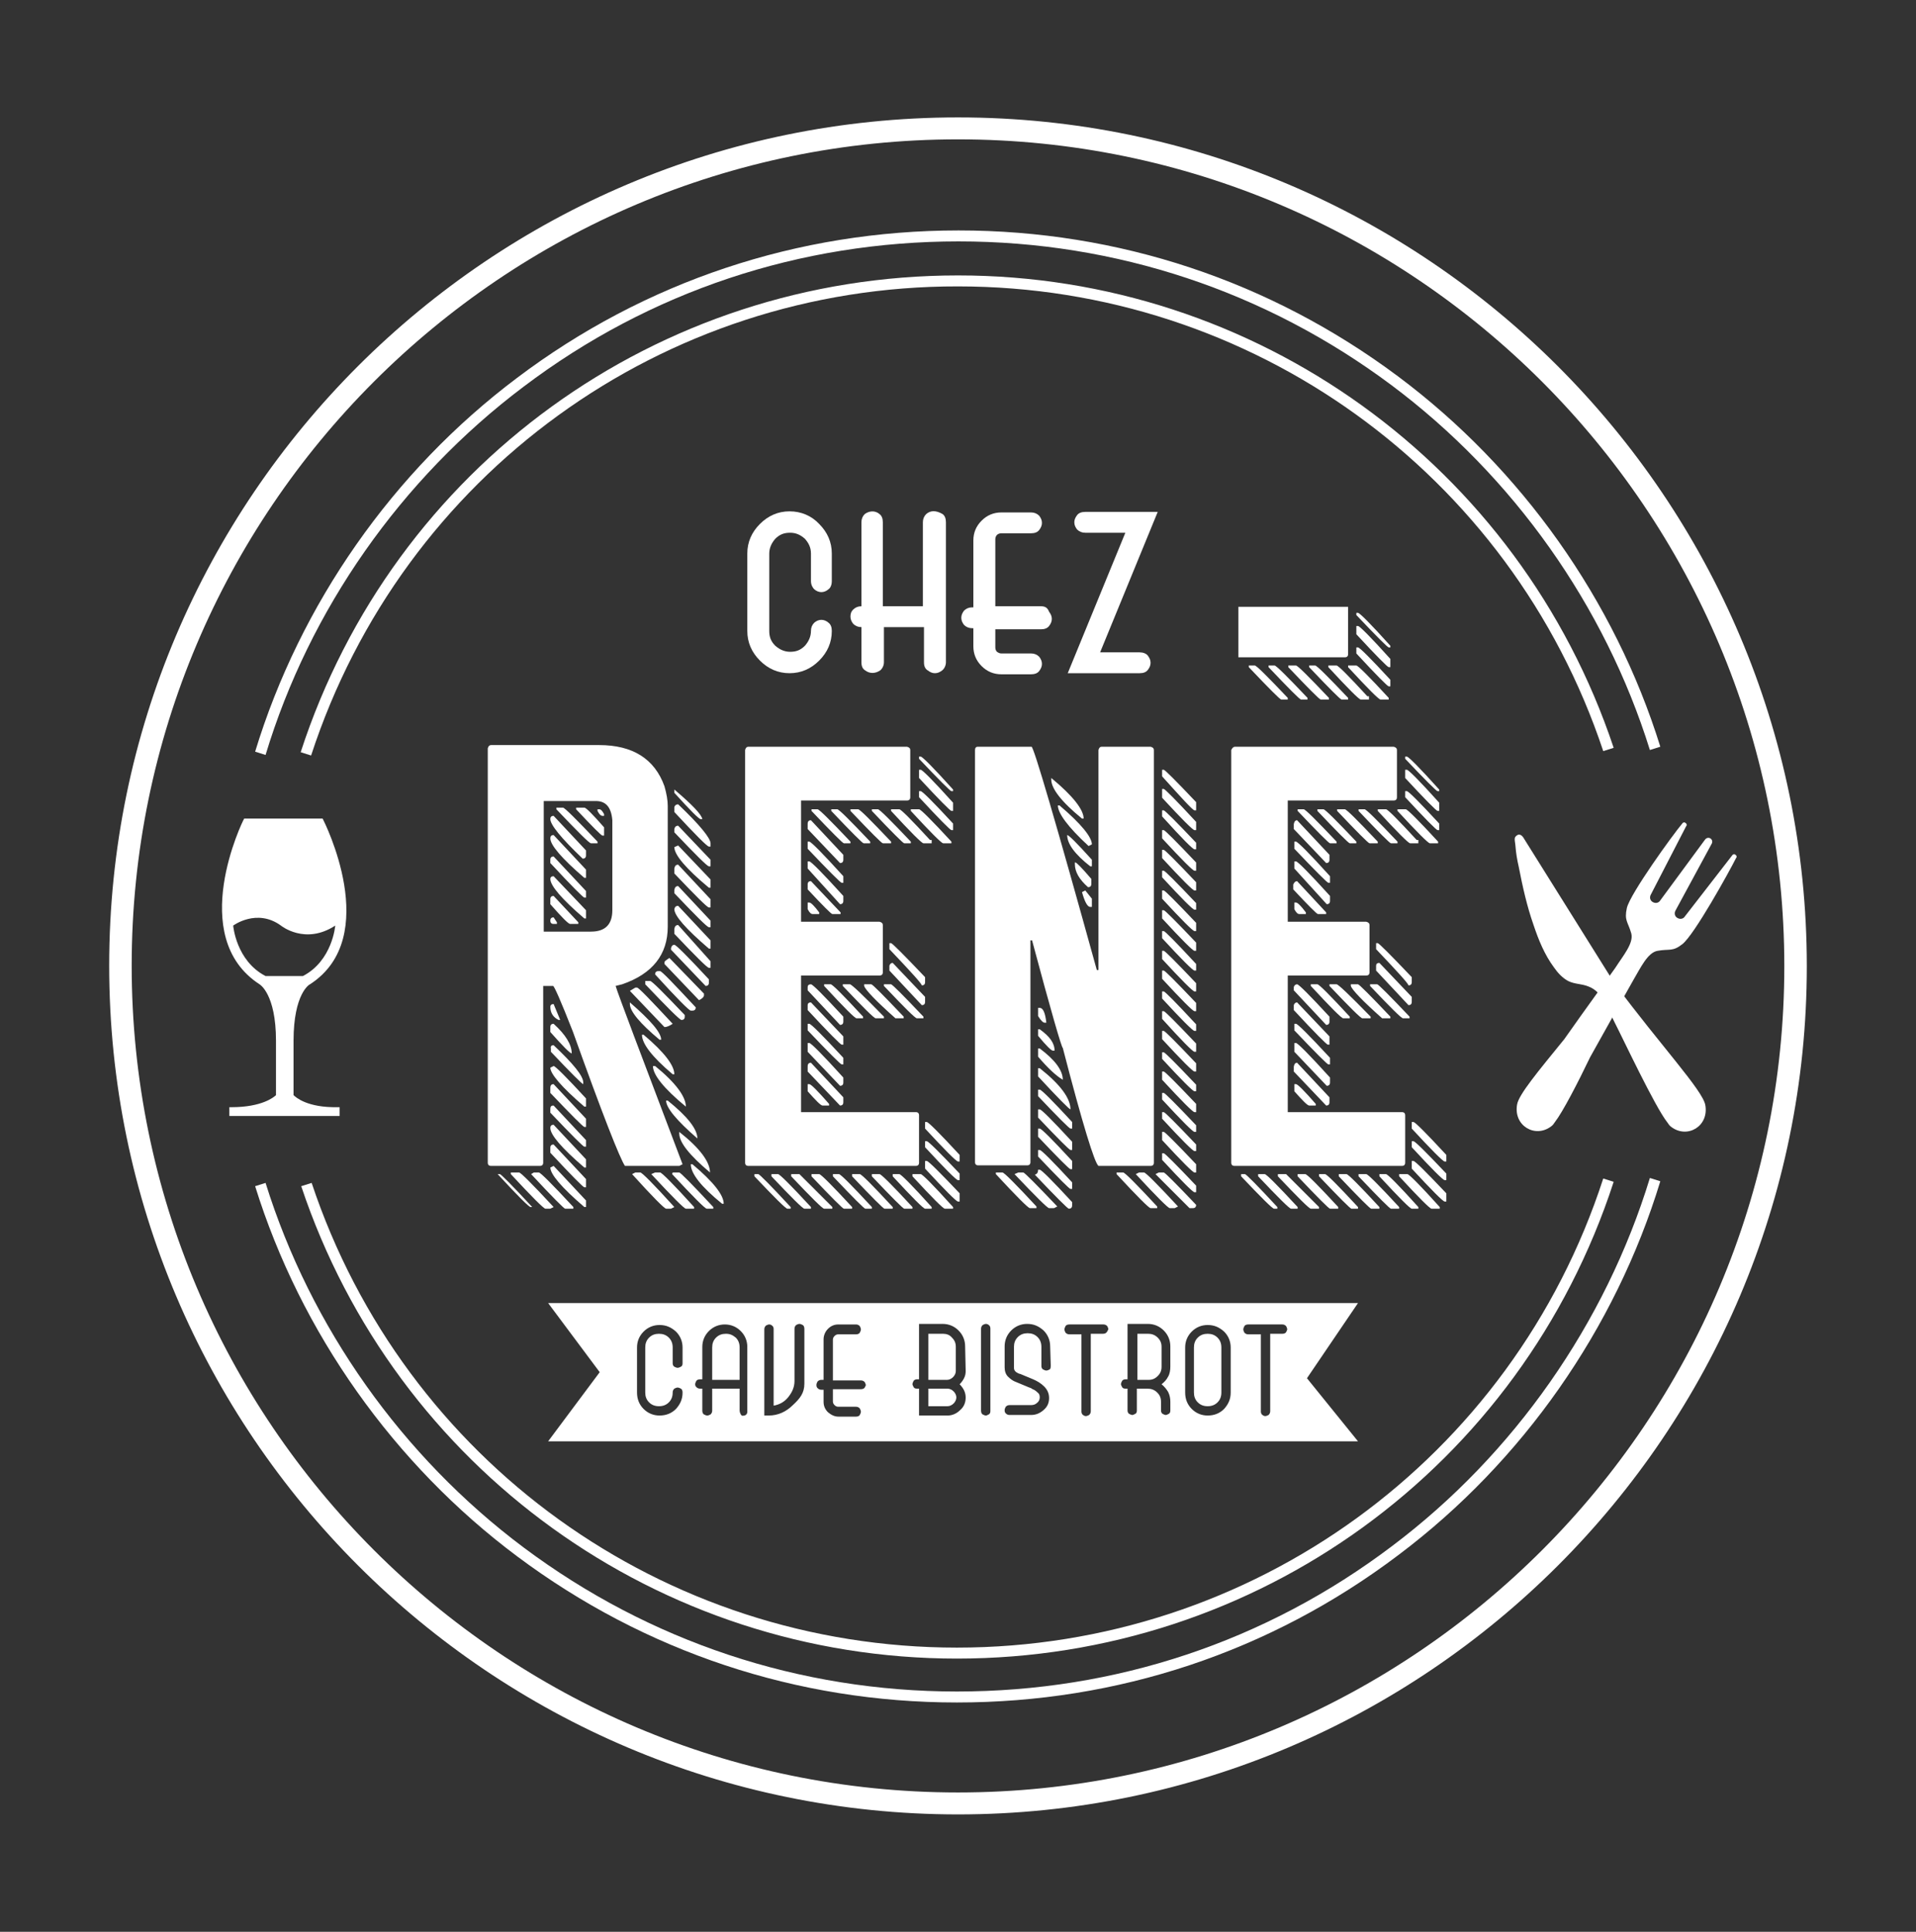 <?xml version="1.0" encoding="utf-8"?>
<!-- Generator: Adobe Illustrator 27.2.0, SVG Export Plug-In . SVG Version: 6.00 Build 0)  -->
<svg version="1.1" id="Calque_1" xmlns="http://www.w3.org/2000/svg" xmlns:xlink="http://www.w3.org/1999/xlink" x="0px" y="0px"
	 viewBox="0 0 349.2 352.1" style="enable-background:new 0 0 349.2 352.1;" xml:space="preserve">
<rect x="0" y="0" width="349.2" height="352.1" fill="#333333" stroke="none"/>
<style type="text/css">
	.st0{fill:#FFFFFF;}
</style>
<g>
	<path class="st0" d="M174.6,330.7c-85.3,0-154.7-69.4-154.7-154.7c0-85.3,69.4-154.6,154.7-154.6s154.7,69.4,154.7,154.7
		C329.3,261.3,259.9,330.7,174.6,330.7z M174.6,25.4C91.5,25.4,24,93,24,176c0,83.1,67.5,150.7,150.6,150.7s150.6-67.6,150.6-150.6
		C325.2,93,257.7,25.4,174.6,25.4z"/>
	<g>
		<path class="st0" d="M89.5,135.8h19.7c6.1,0,10.1,2.5,11.9,7.5c0.4,1.4,0.6,2.6,0.6,3.6v22c0,5.1-2.8,8.6-8.3,10.5l-1.2,0.3
			c0.4,1.4,4.5,12.2,12.2,32.5l-0.6,0.3h-9.9c-0.9-1.3-4.1-9.4-9.5-24.5c-2.2-5.6-3.4-8.3-3.6-8.3H99v32.2c0,0.4-0.2,0.6-0.6,0.6
			h-8.9c-0.4,0-0.6-0.2-0.6-0.6v-75.5C89,136,89.2,135.8,89.5,135.8z M90.7,214h0.4c0.2,0,2.2,2,5.9,6h-0.3
			C96.4,220,94.4,218,90.7,214z M93.1,213.7h1.5c0.3,0,2.4,2.1,6.3,6.3l-0.6,0.3h-0.9c-0.3,0-2.4-2.1-6.3-6.3V213.7z M97.3,213.7
			h0.9c0.3,0,2.4,2.1,6.3,6.3v0.3H103c-0.2,0-2.3-2.1-6.2-6.3L97.3,213.7z M99.1,146v23.8h8.6c2.6,0,3.9-1.3,3.9-3.9v-16.4
			c-0.2-2.4-1.2-3.5-3-3.5L99.1,146L99.1,146z M100.9,148.7l5.9,6.3v0.9c0,0.4-0.2,0.6-0.6,0.6c-4-3.8-5.9-6.2-5.9-7.2
			C100.3,148.9,100.5,148.7,100.9,148.7z M100.9,152.2l5.9,6.3v1.5h-0.3c-4.2-3.6-6.2-6-6.2-7.2
			C100.3,152.4,100.5,152.2,100.9,152.2z M100.9,156.1l5.9,6.3v1.2h-0.3c-0.2,0-2.3-2.1-6.2-6.3v-0.6
			C100.3,156.3,100.5,156.1,100.9,156.1z M100.9,159.7l5.9,6.2v1.5h-0.3c-4.2-3.6-6.2-6-6.2-7.2
			C100.3,159.9,100.5,159.7,100.9,159.7z M100.9,163.3l4.5,4.8v0.3h-1.5c-0.3,0-1.5-1.2-3.6-3.6v-0.9
			C100.3,163.5,100.5,163.3,100.9,163.3z M100.9,167.2l0.6,0.9v0.3h-0.6c-0.4,0-0.6-0.2-0.6-0.6
			C100.3,167.4,100.5,167.2,100.9,167.2z M100.9,183l1.2,2.9h-0.3c-1-0.5-1.5-1.3-1.5-2.4C100.3,183.2,100.5,183,100.9,183z
			 M100.9,186.6c2.2,2,3.3,3.8,3.3,5.4c-0.3,0-1.6-1.3-3.9-3.9v-0.9C100.3,186.8,100.5,186.6,100.9,186.6z M100.9,190.5
			c3.6,3.4,5.4,5.6,5.4,6.8v0.3c-0.2,0-2.2-2-5.9-5.9v-0.6C100.3,190.7,100.5,190.5,100.9,190.5z M100.9,194.3c0.3,0,2.3,2,5.9,5.9
			v1.5h-0.3c-4.2-3.6-6.2-6-6.2-7.1L100.9,194.3z M100.9,197.6l5.9,6.3v1.5h-0.3c-0.2,0-2.3-2.1-6.2-6.2v-0.9
			C100.3,197.8,100.5,197.6,100.9,197.6z M100.9,201.5l5.9,6.3v1.2h-0.3c-0.2,0-2.3-2.1-6.2-6.2v-0.6
			C100.3,201.6,100.5,201.5,100.9,201.5z M100.9,205l5.9,6.3v1.5h-0.3c-4.2-3.6-6.2-6-6.2-7.2C100.3,205.2,100.5,205,100.9,205z
			 M100.9,208.6l5.9,6.3v1.5h-0.3c-0.2,0-2.3-2.1-6.2-6.3v-0.9C100.3,208.8,100.5,208.6,100.9,208.6z M100.9,212.5l5.9,6.3v1.2h-0.3
			c-4.2-3.6-6.2-6-6.2-7.2L100.9,212.5z M101.4,147.2h1.2c0.3,0,2.4,2.1,6.3,6.2v0.3h-1.2c-0.3,0-2.4-2.1-6.3-6.2V147.2z M105,147.2
			h1.5c0.3,0,1.5,1.2,3.6,3.6v1.5h-0.3c-0.2,0-1.8-1.6-4.8-4.8C105,147.5,105,147.2,105,147.2z M108.9,147.5h0.3
			c0.3,0,0.6,0.3,0.9,0.9v0.3h-0.3c-0.3,0-0.6-0.3-0.9-0.9V147.5z M115.8,180h0.3c0.3,0,2.4,2.2,6.5,6.6c-0.6,0.4-1.1,0.6-1.5,0.6
			l-6.3-6.6L115.8,180z M114.8,182.7c3.8,3.3,5.7,5.5,5.7,6.8h-0.3c-3.6-3-5.4-5.2-5.4-6.5C114.8,183,114.8,182.7,114.8,182.7z
			 M115.8,213.7h0.9c0.3,0,2.4,2.1,6.2,6.3l-0.6,0.3h-0.9c-0.3,0-2.4-2.1-6.2-6.3L115.8,213.7z M117,188.6h0.3
			c3.8,3.2,5.6,5.6,5.6,7.2h-0.3C118.8,192.6,117,190.2,117,188.6z M117.6,178.8h0.9c0.3,0,2.4,2.1,6.3,6.2v0.3
			c0,0.4-0.2,0.6-0.6,0.6c-0.3,0-2.5-2.2-6.6-6.5C117.6,179.4,117.6,178.8,117.6,178.8z M119.4,213.7h0.9c0.3,0,2.4,2.1,6.2,6.3v0.3
			H125c-0.3,0-2.4-2.1-6.3-6.3L119.4,213.7z M119,194.3h0.4c3.8,3.1,5.6,5.6,5.6,7.4C121,198.4,119,195.9,119,194.3z M120,177h0.3
			c0.3,0,2.4,2.2,6.5,6.6c0,0.4-0.2,0.6-0.6,0.6h-0.3c-0.3,0-2.5-2.2-6.5-6.6C119.4,177.2,119.6,177,120,177z M122,174.6l6.3,6.5
			v0.3c0,0.3-0.3,0.6-0.9,0.9l-6.3-6.6v-0.3C121.1,175.2,121.4,175,122,174.6z M121.4,200.6h0.3c3.6,2.9,5.4,5.2,5.4,6.9
			C123.3,204.2,121.4,201.9,121.4,200.6z M122.9,172.2c0.3,0,2.4,2.1,6.3,6.3v0.6c0,0.4-0.2,0.6-0.6,0.6l-6.3-6.6v-0.3
			C122.4,172.4,122.6,172.2,122.9,172.2z M122.6,213.7h1.2c0.2,0,2.3,2.1,6.2,6.3v0.3h-1.2c-0.3,0-2.4-2.1-6.3-6.3L122.6,213.7
			L122.6,213.7z M122.9,143.9c3.3,2.8,5,4.6,5.1,5.4h-0.3c-0.3,0-1.9-1.6-4.8-4.8C122.9,144.5,122.9,143.9,122.9,143.9z
			 M123.6,146.6c4,3.8,5.9,6.2,5.9,7.1v0.6h-0.3c-0.3,0-2.4-2.1-6.3-6.3v-0.9C123,146.8,123.2,146.6,123.6,146.6z M123.6,150.5
			l5.9,6.2v1.2h-0.3c-0.3,0-2.4-2.1-6.3-6.2v-0.6C123,150.7,123.2,150.5,123.6,150.5z M123.6,154.1l5.9,6.2v1.5h-0.3
			c-4.2-3.5-6.3-6-6.3-7.4L123.6,154.1z M123.6,157.6l5.9,6.3v1.5h-0.3c-0.3,0-2.4-2.1-6.3-6.2v-0.9
			C123,157.8,123.2,157.6,123.6,157.6z M123.6,161.5l5.9,6.3v1.2h-0.3c-0.3,0-2.4-2.1-6.3-6.2v-0.6
			C123,161.7,123.2,161.5,123.6,161.5z M123.6,165.1l5.9,6.3v1.5h-0.3c-4.2-3.6-6.3-6-6.3-7.2C123,165.3,123.2,165.1,123.6,165.1z
			 M123.6,168.6l5.9,6.6v1.2h-0.3c-0.3,0-2.4-2.1-6.3-6.2v-0.9C123,168.8,123.2,168.6,123.6,168.6z M123.8,206.3
			c3.8,3,5.6,5.5,5.6,7.4c-3.8-3.2-5.6-5.5-5.6-7.1C123.8,206.6,123.8,206.3,123.8,206.3z M125.9,212.2h0.3c3.8,3.2,5.7,5.6,5.7,7.2
			h-0.3C127.8,216.3,125.9,213.9,125.9,212.2z"/>
		<path class="st0" d="M136.4,136.1h28.9c0.4,0.1,0.6,0.3,0.6,0.6v8.6c0,0.4-0.2,0.6-0.6,0.6H146V168h14.3c0.4,0.1,0.6,0.3,0.6,0.6
			v8.6c0,0.4-0.2,0.6-0.6,0.6H146v24.9h20.9c0.4,0,0.6,0.2,0.6,0.6v8.6c0,0.4-0.2,0.6-0.6,0.6h-30.5c-0.4,0-0.6-0.2-0.6-0.6v-75.2
			C135.9,136.3,136.1,136.1,136.4,136.1z M137.6,214h0.6c0.2,0,2.2,2,5.9,6v0.3h-0.6c-0.3,0-2.3-2-6-5.9V214H137.6z M140.6,214h1.2
			c0.3,0,2.3,2,6,6v0.3h-1.2c-0.3,0-2.3-2-6-5.9V214z M144.2,214h1.5l6,6v0.3h-1.5c-0.3,0-2.3-2-6-5.9V214z M147.8,149.5l5.9,6.3
			v0.9c0,0.4-0.2,0.6-0.6,0.6l-5.9-6.2v-0.9C147.2,149.7,147.4,149.5,147.8,149.5z M147.2,153.4h0.3c0.3,0,2.4,2.1,6.2,6.3v1.2h-0.3
			c-0.2,0-2.3-2.1-6.2-6.2V153.4z M147.2,157h0.3c0.3,0,2.4,2.1,6.2,6.3v0.9c0,0.4-0.2,0.6-0.6,0.6l-5.9-6.5V157z M147.8,160.6
			l5.4,5.7v0.3h-1.5c-0.2,0-1.7-1.5-4.5-4.5v-0.9C147.2,160.8,147.4,160.6,147.8,160.6z M147.2,164.5h0.3c0.3,0,0.9,0.6,1.8,1.8v0.3
			h-1.2c-0.3,0-0.6-0.3-0.9-0.9V164.5L147.2,164.5z M147.8,179.4c0.3,0,2.3,2,5.9,5.9v0.9c0,0.4-0.2,0.6-0.6,0.6l-5.9-6.3v-0.6
			C147.2,179.6,147.4,179.4,147.8,179.4z M147.8,182.7l5.9,6.2v1.5h-0.3c-0.2,0-2.3-2.1-6.2-6.3v-0.9
			C147.2,182.9,147.4,182.7,147.8,182.7z M147.2,186.6h0.3c0.3,0,2.4,2.1,6.2,6.2v1.2h-0.3c-0.2,0-2.3-2.1-6.2-6.2V186.6z
			 M147.2,190.1h0.3c0.3,0,2.4,2.1,6.2,6.3v0.9c0,0.4-0.2,0.6-0.6,0.6l-5.9-6.2V190.1z M147.8,193.7l5.9,6.3v0.9
			c0,0.4-0.2,0.6-0.6,0.6l-5.9-6.2v-0.9C147.2,193.9,147.4,193.7,147.8,193.7z M147.2,197.6h0.3c0.3,0,1.5,1.2,3.6,3.6v0.3h-1.2
			c-0.3,0-1.2-0.9-2.7-2.6V197.6L147.2,197.6z M147.8,147.5h1.2c0.3,0,2.3,2,6,5.9v0.3h-1.2c-0.2,0-2.2-2-5.9-5.9v-0.3H147.8z
			 M147.8,214h1.5c0.3,0,2.3,2,6,6v0.3h-1.5c-0.2,0-2.2-2-5.9-5.9V214H147.8z M150.2,179.4h1.2c0.3,0,2.3,2,5.9,5.9v0.3h-1.2
			c-0.3,0-2.3-2-5.9-5.9V179.4z M151.4,147.5h1.2c0.3,0,2.3,2,6,5.9v0.3h-1.2c-0.2,0-2.2-2-5.9-5.9v-0.3H151.4z M151.7,214h1.2
			c0.3,0,2.3,2,6,6v0.3h-1.2c-0.2,0-2.2-2-5.9-5.9V214H151.7z M153.7,179.4h1.2c0.3,0,2.4,2,6.2,5.9v0.3h-1.5c-0.3,0-2.3-2-6-5.9
			v-0.3H153.7z M154.9,147.5h1.5c0.3,0,2.3,2,6,5.9v0.3h-1.5c-0.2,0-2.2-2-5.9-5.9v-0.3H154.9z M155.2,214h1.5c0.3,0,2.3,2,6,6v0.3
			h-1.5c-0.2,0-2.2-2-5.9-5.9V214H155.2z M157.6,179.4h1.2c0.2,0,2.2,2,5.9,5.9v0.3h-1.5c-3.6-3.2-5.5-5.2-5.7-5.9v-0.3H157.6z
			 M158.8,147.5h1.2c0.3,0,2.3,2,6,5.9v0.3h-1.2c-0.2,0-2.2-2-5.9-5.9v-0.3H158.8z M158.8,214h1.5c0.3,0,2.3,2,6,6v0.3h-1.5
			c-0.2,0-2.2-2-5.9-5.9V214H158.8z M161.2,179.4h1.2c0.2,0,2.2,2,5.9,5.9v0.3h-1.2c-0.3,0-2.3-2-6-5.9v-0.3H161.2z M162.1,171.9
			h0.3c0.2,0,2.3,2.1,6.2,6.2v0.9c0,0.4-0.2,0.6-0.6,0.6c0-0.3-2-2.5-5.9-6.6V171.9z M162.7,175.5l5.9,6.2v0.9
			c0,0.4-0.2,0.6-0.6,0.6l-5.9-6.3V176C162.2,175.7,162.4,175.5,162.7,175.5z M162.4,147.5h1.5c0.3,0,2.2,1.9,5.6,5.6h0.3v0.6h-1.5
			c-0.3,0-2.3-2-5.9-5.9L162.4,147.5L162.4,147.5z M162.7,214h1.2c0.3,0,2.3,2,5.9,6v0.3h-1.2c-0.3,0-2.3-2-5.9-5.9V214z M166,147.5
			h1.5c0.3,0,2.3,2,5.9,5.9v0.3h-1.5c-0.3,0-2.3-2-5.9-5.9V147.5z M166.3,214h1.5c0.3,0,2.3,2,5.9,6v0.3h-1.5c-0.3,0-2.3-2-5.9-5.9
			V214z M167.5,137.9h0.3c0.3,0,2.3,2,5.9,6v0.3h-0.3c-0.2,0-2.2-2-5.9-5.9V137.9z M167.5,140.3h0.3c0.3,0,2.3,2,5.9,6v1.5h-0.3
			c-0.2,0-2.2-2-5.9-6V140.3z M167.5,144.2h0.3c0.3,0,2.3,2,5.9,5.9v1.2h-0.3c-0.2,0-2.2-2-5.9-6V144.2z M168.6,204.5h0.3
			c0.3,0,2.3,2,6,6v1.2h-0.3c-0.3,0-2.3-2-6-6V204.5z M168.6,208h0.3c0.3,0,2.3,2,6,5.9v1.2h-0.3c-0.3,0-2.3-2-6-6V208z
			 M168.6,211.6h0.3c0.3,0,2.3,2,6,5.9v1.5h-0.3c-0.3,0-2.3-2-6-6V211.6z"/>
		<path class="st0" d="M178.2,136.1h9.8c0.4,0,4.4,13.6,11.9,40.7h0.3v-40.1c0.1-0.4,0.3-0.6,0.6-0.6h8.9c0.4,0.1,0.6,0.3,0.6,0.6
			v75.2c0,0.4-0.2,0.6-0.6,0.6h-9.5c-0.7-0.5-2.9-7.6-6.5-21.5c-0.2,0-2.1-6.5-5.6-19.6h-0.3v40.4c0,0.4-0.2,0.6-0.6,0.6h-8.9
			c-0.4,0-0.6-0.2-0.6-0.6v-75.1C177.7,136.3,177.9,136.1,178.2,136.1z M181.5,213.7h1.2c0.3,0,2.4,2.1,6.2,6.2v0.3h-1.2
			c-0.3,0-2.4-2.1-6.2-6.2V213.7z M185.6,213.7h0.9c0.2,0,2.3,2.1,6.2,6.2l-0.6,0.3h-0.9c-0.3,0-2.4-2.1-6.3-6.2L185.6,213.7z
			 M189.2,213.2h0.3c0.3,0,2.3,2,5.9,5.9v0.6c0,0.4-0.2,0.6-0.6,0.6c-0.2,0-2.3-2.1-6.2-6.2C189,214,189.2,213.7,189.2,213.2z
			 M189.2,183.7h0.3c0.6,0,1,0.9,1.2,2.7h-0.3c-0.3,0-0.7-0.4-1.2-1.2V183.7z M189.2,187.6h0.3c1.8,1.3,2.7,2.5,2.7,3.9h-0.3
			c-0.3,0-1.2-0.9-2.7-2.7V187.6z M189.2,191.1h0.3c2.8,2.1,4.2,4,4.2,5.7c-1.2-0.7-2.7-2.1-4.5-4.2V191.1z M189.2,194.7h0.3
			c3.8,3,5.6,5.5,5.6,7.5c-0.2,0-2.2-2-5.9-6V194.7L189.2,194.7z M189.2,198.6h0.3c0.3,0,2.3,2,5.9,5.9v1.2h-0.3
			c-0.2,0-2.2-2-5.9-5.9V198.6z M189.2,202.2h0.3c0.3,0,2.3,2,5.9,5.9v1.5h-0.3c-0.2,0-2.2-2-5.9-5.9V202.2z M189.2,205.7h0.3
			c0.3,0,2.3,2,5.9,5.9v1.5h-0.3c-0.2,0-2.2-2-5.9-5.9V205.7z M189.2,209.6h0.3c0.3,0,2.3,2,5.9,5.9v1.2h-0.3c-0.2,0-2.2-2-5.9-5.9
			V209.6z M191.6,141.8c4,3.3,5.9,5.8,5.9,7.4h-0.3c-3.8-3.1-5.6-5.5-5.6-7.1V141.8L191.6,141.8z M192.8,146.8h0.3
			c4,3.4,5.9,5.8,5.9,7.1l-0.6,0.3C194.6,150.7,192.8,148.2,192.8,146.8z M194.5,152.2c0.3,0,1.8,1.5,4.5,4.5v1.2h-0.3
			C195.9,155.7,194.5,153.8,194.5,152.2z M196,157.2c0.2,0,1.2,1,2.9,3v0.9c0,0.4-0.2,0.6-0.6,0.6c-1.6-1.4-2.4-2.8-2.4-4.2v-0.3
			H196z M197.8,162.3l1.2,1.5v1.5h-0.3c-0.5,0-1-0.9-1.5-2.7L197.8,162.3z M203.5,213.7h1.2c0.3,0,2.4,2.1,6.2,6.2v0.3h-1.2
			c-0.3,0-2.4-2.1-6.2-6.2V213.7z M207.6,213.7h0.9c0.3,0,2.4,2.1,6.2,6.2l-0.6,0.3h-0.9c-0.3,0-2.4-2.1-6.2-6.2L207.6,213.7z
			 M211.2,213.7h0.9c0.2,0,2.2,2,5.9,5.9c0,0.4-0.2,0.6-0.6,0.6h-0.6l-6.2-6.2L211.2,213.7z M211.8,140.3h0.3c0.2,0,2.2,2,5.9,5.9
			v1.5h-0.3c-0.4-0.1-2.3-2.2-5.9-6.2V140.3z M211.8,143.8h0.3c0.2,0,2.2,2,5.9,6v1.5h-0.3c-0.3,0-2.3-2-5.9-5.9V143.8z
			 M211.8,147.7h0.3c0.2,0,2.2,2,5.9,5.9v1.2h-0.3c-0.3,0-2.3-2-5.9-6V147.7z M211.8,151.3h0.3c0.2,0,2.2,2,5.9,5.9v1.5h-0.3
			c-0.3,0-2.3-2-5.9-5.9V151.3z M211.8,154.9h0.3c0.2,0,2.2,2,5.9,5.9v1.5h-0.3c-0.3,0-2.3-2-5.9-5.9V154.9z M211.8,158.7h0.3
			c0.2,0,2.2,2,5.9,5.9v1.2h-0.3c-0.3,0-2.3-2-5.9-5.9V158.7z M211.8,162.3h0.3c0.2,0,2.2,2,5.9,5.9v1.5h-0.3c-0.3,0-2.3-2-5.9-5.9
			V162.3z M211.8,165.9h0.3c0.2,0,2.2,2,5.9,5.9v1.5h-0.3c-0.3,0-2.3-2-5.9-5.9V165.9z M211.8,169.7h0.3c0.2,0,2.2,2,5.9,6v1.2h-0.3
			c-0.3,0-2.3-2-5.9-5.9V169.7z M211.8,173.3h0.3c0.2,0,2.2,2,5.9,5.9v1.5h-0.3c-0.3,0-2.3-2-5.9-5.9V173.3z M211.8,176.9h0.3
			c0.2,0,2.2,2,5.9,5.9v1.5h-0.3c-0.3,0-2.3-2-5.9-5.9V176.9z M211.8,180.7h0.3c0.2,0,2.2,2,5.9,6v1.2h-0.3c-0.3,0-2.3-2-5.9-5.9
			V180.7z M211.8,184.3h0.3c0.2,0,2.2,2,5.9,5.9v1.5h-0.3c-0.3,0-2.3-2-5.9-6V184.3z M211.8,187.9h0.3c0.2,0,2.2,2,5.9,5.9v1.5h-0.3
			c-0.3,0-2.3-2-5.9-5.9V187.9z M211.8,191.8h0.3c0.2,0,2.2,2,5.9,5.9v1.2h-0.3c-0.3,0-2.3-2-5.9-5.9V191.8z M211.8,195.3h0.3
			c0.2,0,2.2,2,5.9,5.9v1.5h-0.3c-0.3,0-2.3-2-5.9-5.9V195.3z M211.8,199.2h0.3c0.2,0,2.2,2,5.9,5.9v1.2h-0.3c-0.3,0-2.3-2-5.9-5.9
			V199.2z M211.8,202.7h0.3c0.2,0,2.2,2,5.9,5.9v1.2h-0.3c-0.3,0-2.3-2-5.9-5.9V202.7z M211.8,206.3h0.3c0.2,0,2.2,2,5.9,5.9v1.5
			h-0.3c-0.3,0-2.3-2-5.9-5.9V206.3z M211.8,210.2h0.3c0.2,0,2.2,2,5.9,5.9v1.2h-0.3c-0.3,0-2.3-2-5.9-5.9V210.2z"/>
		<path class="st0" d="M225.1,136.1H254c0.4,0.1,0.6,0.3,0.6,0.6v8.6c0,0.4-0.2,0.6-0.6,0.6h-19.3V168H249c0.4,0.1,0.6,0.3,0.6,0.6
			v8.6c0,0.4-0.2,0.6-0.6,0.6h-14.3v24.9h20.8c0.4,0,0.6,0.2,0.6,0.6v8.6c0,0.4-0.2,0.6-0.6,0.6H225c-0.4,0-0.6-0.2-0.6-0.6v-75.2
			C224.6,136.3,224.8,136.1,225.1,136.1z M226.3,214h0.6c0.2,0,2.2,2,5.9,6v0.3h-0.6c-0.3,0-2.3-2-6-5.9V214H226.3z M229.3,214h1.2
			c0.3,0,2.3,2,6,6v0.3h-1.2c-0.3,0-2.3-2-6-5.9V214z M232.9,214h1.5l6,6v0.3h-1.5c-0.3,0-2.3-2-6-5.9V214z M236.4,149.5l5.9,6.3
			v0.9c0,0.4-0.2,0.6-0.6,0.6l-5.9-6.2v-0.9C235.9,149.7,236.1,149.5,236.4,149.5z M235.9,153.4h0.3c0.3,0,2.4,2.1,6.2,6.3v1.2h-0.3
			c-0.2,0-2.3-2.1-6.2-6.2V153.4z M235.9,157h0.3c0.3,0,2.4,2.1,6.2,6.3v0.9c0,0.4-0.2,0.6-0.6,0.6l-5.9-6.5V157z M236.4,160.6
			l5.3,5.7v0.3h-1.5c-0.2,0-1.7-1.5-4.5-4.5v-0.9C235.9,160.8,236.1,160.6,236.4,160.6z M235.9,164.5h0.3c0.3,0,0.9,0.6,1.8,1.8v0.3
			h-1.2c-0.3,0-0.6-0.3-0.9-0.9L235.9,164.5L235.9,164.5z M236.4,179.4c0.3,0,2.3,2,5.9,5.9v0.9c0,0.4-0.2,0.6-0.6,0.6l-5.9-6.3
			v-0.6C235.9,179.6,236.1,179.4,236.4,179.4z M236.4,182.7l5.9,6.2v1.5H242c-0.2,0-2.3-2.1-6.2-6.3v-0.9
			C235.9,182.9,236.1,182.7,236.4,182.7z M235.9,186.6h0.3c0.3,0,2.4,2.1,6.2,6.2v1.2h-0.3c-0.2,0-2.3-2.1-6.2-6.2V186.6z
			 M235.9,190.1h0.3c0.3,0,2.4,2.1,6.2,6.3v0.9c0,0.4-0.2,0.6-0.6,0.6l-5.9-6.2V190.1z M236.4,193.7l5.9,6.3v0.9
			c0,0.4-0.2,0.6-0.6,0.6l-5.9-6.2v-0.9C235.9,193.9,236.1,193.7,236.4,193.7z M235.9,197.6h0.3c0.3,0,1.5,1.2,3.6,3.6v0.3h-1.2
			c-0.3,0-1.2-0.9-2.7-2.6L235.9,197.6L235.9,197.6z M236.4,147.5h1.2c0.3,0,2.3,2,6,5.9v0.3h-1.2c-0.2,0-2.2-2-5.9-5.9v-0.3H236.4z
			 M236.4,214h1.5c0.3,0,2.3,2,6,6v0.3h-1.5c-0.2,0-2.2-2-5.9-5.9V214H236.4z M238.9,179.4h1.2c0.3,0,2.3,2,5.9,5.9v0.3h-1.2
			c-0.3,0-2.3-2-5.9-5.9V179.4z M240,147.5h1.2c0.3,0,2.3,2,6,5.9v0.3H246c-0.2,0-2.2-2-5.9-5.9v-0.3H240z M240.3,214h1.2
			c0.3,0,2.3,2,6,6v0.3h-1.2c-0.2,0-2.2-2-5.9-5.9V214H240.3z M242.4,179.4h1.2c0.3,0,2.4,2,6.2,5.9v0.3h-1.5c-0.3,0-2.3-2-6-5.9
			v-0.3H242.4z M243.6,147.5h1.5c0.3,0,2.3,2,6,5.9v0.3h-1.5c-0.2,0-2.2-2-5.9-5.9v-0.3H243.6z M243.9,214h1.5c0.3,0,2.3,2,6,6v0.3
			h-1.5c-0.2,0-2.2-2-5.9-5.9V214H243.9z M246.3,179.4h1.2c0.2,0,2.2,2,5.9,5.9v0.3h-1.5c-3.6-3.2-5.5-5.2-5.7-5.9v-0.3H246.3z
			 M247.5,147.5h1.2c0.3,0,2.3,2,6,5.9v0.3h-1.2c-0.2,0-2.2-2-5.9-5.9v-0.3H247.5z M247.5,214h1.5c0.3,0,2.3,2,6,6v0.3h-1.5
			c-0.2,0-2.2-2-5.9-5.9V214H247.5z M249.8,179.4h1.2c0.2,0,2.2,2,5.9,5.9v0.3h-1.2c-0.3,0-2.3-2-6-5.9v-0.3H249.8z M250.8,171.9
			h0.3c0.2,0,2.3,2.1,6.2,6.2v0.9c0,0.4-0.2,0.6-0.6,0.6c0-0.3-2-2.5-5.9-6.6V171.9L250.8,171.9z M251.4,175.5l5.9,6.2v0.9
			c0,0.4-0.2,0.6-0.6,0.6l-5.9-6.3V176C250.8,175.7,251,175.5,251.4,175.5z M251.1,147.5h1.5c0.3,0,2.2,1.9,5.6,5.6h0.3v0.6H257
			c-0.3,0-2.3-2-5.9-5.9V147.5z M251.4,214h1.2c0.3,0,2.3,2,5.9,6v0.3h-1.2c-0.3,0-2.3-2-5.9-5.9V214z M254.7,147.5h1.5
			c0.3,0,2.3,2,5.9,5.9v0.3h-1.5c-0.3,0-2.3-2-5.9-5.9V147.5L254.7,147.5z M255,214h1.5c0.3,0,2.3,2,5.9,6v0.3h-1.5
			c-0.3,0-2.3-2-5.9-5.9V214z M256.1,137.9h0.3c0.3,0,2.3,2,5.9,6v0.3H262c-0.2,0-2.2-2-5.9-5.9L256.1,137.9L256.1,137.9z
			 M256.1,140.3h0.3c0.3,0,2.3,2,5.9,6v1.5H262c-0.2,0-2.2-2-5.9-6L256.1,140.3L256.1,140.3z M256.1,144.2h0.3c0.3,0,2.3,2,5.9,5.9
			v1.2H262c-0.2,0-2.2-2-5.9-6L256.1,144.2L256.1,144.2z M257.3,204.5h0.3c0.3,0,2.3,2,6,6v1.2h-0.3c-0.3,0-2.3-2-6-6V204.5z
			 M257.3,208h0.3c0.3,0,2.3,2,6,5.9v1.2h-0.3c-0.3,0-2.3-2-6-6V208z M257.3,211.6h0.3c0.3,0,2.3,2,6,5.9v1.5h-0.3c-0.3,0-2.3-2-6-6
			V211.6z"/>
	</g>
	<g>
		<path class="st0" d="M225.6,110.6c9.4,0,11,0,20.1,0v8.6c0,0.4-0.2,0.6-0.6,0.6h-19.4v-9.2H225.6z M227.5,121.3h1.2
			c0.3,0,2.3,2,6,5.9v0.3h-1.2c-0.2,0-2.2-2-5.9-5.9v-0.3H227.5z M231.1,121.3h1.2c0.3,0,2.3,2,6,5.9v0.3h-1.2c-0.2,0-2.2-2-5.9-5.9
			v-0.3H231.1z M234.7,121.3h1.5c0.3,0,2.3,2,6,5.9v0.3h-1.5c-0.2,0-2.2-2-5.9-5.9v-0.3H234.7z M238.5,121.3h1.2c0.3,0,2.3,2,6,5.9
			v0.3h-1.2c-0.2,0-2.2-2-5.9-5.9v-0.3H238.5z M242.1,121.3h1.5c0.3,0,2.2,1.9,5.6,5.6h0.3v0.6H248c-0.3,0-2.3-2-5.9-5.9
			L242.1,121.3L242.1,121.3z M245.7,121.3h1.5c0.3,0,2.3,2,5.9,5.9v0.3h-1.5c-0.3,0-2.3-2-5.9-5.9V121.3z M247.2,111.7h0.3
			c0.3,0,2.3,2,5.9,6v0.3h-0.3c-0.2,0-2.2-2-5.9-5.9V111.7z M247.2,114.1h0.3c0.3,0,2.3,2,5.9,6v1.5h-0.3c-0.2,0-2.2-2-5.9-6V114.1z
			 M247.2,118h0.3c0.3,0,2.3,2,5.9,5.9v1.2h-0.3c-0.2,0-2.2-2-5.9-6V118z"/>
	</g>
	<path class="st0" d="M56.7,137.7l-1.9-0.6c16.9-52,65-86.9,119.8-86.9c54.3,0,102.3,34.6,119.5,86.1l-1.9,0.6
		c-16.9-50.7-64.1-84.7-117.6-84.7C120.8,52.1,73.4,86.5,56.7,137.7z"/>
	<path class="st0" d="M48.4,137.6l-1.9-0.6c8.2-26.9,25.1-51.1,47.7-68.1C117.5,51.3,145.4,42,174.7,42c29.1,0,56.8,9.2,80.1,26.6
		c22.5,16.8,39.5,40.8,47.8,67.5l-1.9,0.6c-8.2-26.3-24.9-49.9-47.1-66.5C230.7,53.1,203.4,44,174.7,44c-28.9,0-56.3,9.1-79.3,26.5
		C73.1,87.3,56.4,111.1,48.4,137.6z"/>
	<path class="st0" d="M174.4,302.3c-54.3,0-102.3-34.6-119.5-86.1l1.9-0.6c16.9,50.7,64.1,84.7,117.6,84.7
		c53.8,0,101.2-34.4,117.8-85.5l1.9,0.6C277.2,267.4,229.1,302.3,174.4,302.3z"/>
	<path class="st0" d="M174.4,310.3c-29.1,0-56.8-9.2-80.1-26.6c-22.5-16.8-39.5-40.8-47.8-67.5l1.9-0.6
		c8.2,26.3,24.9,49.9,47.1,66.5c22.9,17.1,50.2,26.2,78.9,26.2c28.9,0,56.3-9.1,79.3-26.5c22.2-16.7,38.9-40.6,47-67.1l1.9,0.6
		c-8.2,26.9-25.1,51.1-47.7,68.1C231.5,301.1,203.7,310.3,174.4,310.3z"/>
	<g>
		<path class="st0" d="M143.9,93.2c-2.1,0-3.9,0.8-5.4,2.3s-2.3,3.3-2.3,5.4V115c0,2.1,0.8,3.9,2.3,5.4s3.3,2.3,5.4,2.3
			c2.1,0,3.9-0.8,5.4-2.3s2.3-3.3,2.3-5.4c0-0.7-0.2-1.2-0.6-1.5c-0.8-0.7-1.8-0.7-2.6,0c-0.4,0.4-0.6,0.9-0.6,1.5
			c0,1-0.4,1.9-1.1,2.7c-0.8,0.8-1.6,1.1-2.7,1.1c-1,0-1.9-0.4-2.7-1.1c-0.8-0.8-1.1-1.6-1.1-2.7v-14.1c0-1,0.4-1.9,1.1-2.7
			c0.8-0.8,1.6-1.1,2.7-1.1c1.1,0,1.9,0.4,2.7,1.1c0.7,0.8,1.1,1.6,1.1,2.7v5c0,0.8,0.4,1.3,0.6,1.5c0.8,0.7,1.8,0.7,2.6,0
			c0.3-0.2,0.6-0.7,0.6-1.5v-5c0-2.1-0.8-3.9-2.3-5.4C147.9,94,146,93.2,143.9,93.2z"/>
		<path class="st0" d="M168.8,93.7c-0.4,0.4-0.6,0.9-0.6,1.5v15.3h-7.3V95.2c0-0.7-0.2-1.2-0.6-1.5c-0.8-0.7-1.9-0.6-2.7,0
			c-0.4,0.4-0.6,0.9-0.6,1.5v15.3l0,0c-0.6,0-1.1,0.2-1.5,0.6s-0.5,0.8-0.5,1.3s0.2,0.9,0.5,1.3c0.4,0.4,0.9,0.6,1.5,0.6v6.4
			c0,0.7,0.2,1.2,0.7,1.5c0.8,0.6,1.8,0.6,2.7,0c0.4-0.3,0.7-0.9,0.7-1.5v-6.4h7.3v6.4c0,0.7,0.2,1.2,0.7,1.5
			c0.4,0.3,0.8,0.5,1.3,0.5s0.9-0.2,1.3-0.5s0.7-0.9,0.7-1.5V95.2c0-0.7-0.2-1.2-0.6-1.5C170.6,93,169.6,93,168.8,93.7z"/>
		<path class="st0" d="M189.7,110.5h-8.3V98.3c0-0.3,0.1-0.6,0.3-0.8c0.2-0.2,0.5-0.3,0.8-0.3h5.4c0.7,0,1.2-0.2,1.5-0.6
			c0.3-0.4,0.5-0.8,0.5-1.3s-0.2-0.9-0.5-1.3c-0.4-0.4-0.9-0.6-1.5-0.6h-5.4c-1.4,0-2.6,0.5-3.6,1.5s-1.5,2.2-1.5,3.6v12.2h-0.2
			c-0.6,0-1.1,0.2-1.5,0.6c-0.3,0.4-0.5,0.8-0.5,1.3s0.2,0.9,0.5,1.3c0.4,0.4,0.9,0.6,1.5,0.6h0.2v3.3c0,1.4,0.5,2.6,1.5,3.6
			s2.2,1.5,3.6,1.5h5.4c0.7,0,1.2-0.2,1.5-0.6c0.3-0.4,0.5-0.8,0.5-1.3s-0.2-0.9-0.5-1.3c-0.4-0.4-0.9-0.6-1.5-0.6h-5.4
			c-0.3,0-0.5-0.1-0.8-0.3c-0.2-0.2-0.3-0.5-0.3-0.8v-3.3h8.3c0.7,0,1.2-0.2,1.5-0.6c0.3-0.4,0.5-0.8,0.5-1.3s-0.2-0.9-0.5-1.3
			C190.9,110.7,190.4,110.5,189.7,110.5z"/>
		<path class="st0" d="M207.7,118.9h-7.2L211,93.3h-13.2c-0.7,0-1.2,0.2-1.5,0.6c-0.3,0.4-0.5,0.8-0.5,1.3s0.2,0.9,0.5,1.3
			c0.4,0.4,0.9,0.6,1.5,0.6h7.3l-10.5,25.6h13.1c0.7,0,1.2-0.2,1.5-0.6c0.3-0.4,0.5-0.8,0.5-1.3s-0.2-0.9-0.5-1.3
			C208.9,119.1,208.3,118.9,207.7,118.9z"/>
	</g>
	<g>
		<path class="st0" d="M169.2,256.3h3.5c0.4,0,0.8-0.2,1.1-0.5c0.3-0.3,0.5-0.7,0.5-1.1c0-0.4-0.2-0.8-0.5-1.1
			c-0.3-0.3-0.7-0.5-1.1-0.5h-3.5V256.3z"/>
		<path class="st0" d="M209.3,243.1h-2v8.4h2c0.7,0,1.2-0.2,1.7-0.7s0.7-1,0.7-1.7v-3.6c0-0.7-0.2-1.2-0.7-1.7
			C210.5,243.3,209.9,243.1,209.3,243.1z"/>
		<path class="st0" d="M171.9,243.1h-2.7v8.4h3.4c0.4,0,0.8-0.2,1.1-0.5c0.3-0.3,0.5-0.7,0.5-1.1v-4.4c0-0.7-0.2-1.2-0.7-1.7
			C173.1,243.3,172.5,243.1,171.9,243.1z"/>
		<path class="st0" d="M247.5,237.5H99.9l9.4,12.6l-9.4,12.6h147.6l-9.3-11.5L247.5,237.5z M124.4,248.5c0,0.3-0.1,0.5-0.3,0.6
			c-0.2,0.1-0.4,0.2-0.6,0.2s-0.4-0.1-0.6-0.2c-0.2-0.1-0.3-0.4-0.3-0.6v-2.9c0-0.7-0.2-1.3-0.7-1.8s-1.1-0.7-1.8-0.7
			c-0.7,0-1.3,0.2-1.8,0.7s-0.7,1.1-0.7,1.8v8.2c0,0.7,0.2,1.3,0.7,1.8c0.5,0.5,1.1,0.7,1.8,0.7s1.3-0.2,1.8-0.7s0.7-1.1,0.7-1.8
			c0-0.3,0.1-0.5,0.3-0.7c0.2-0.1,0.4-0.2,0.6-0.2s0.4,0.1,0.6,0.2c0.2,0.1,0.3,0.4,0.3,0.7c0,1.2-0.4,2.1-1.2,3
			c-0.8,0.8-1.8,1.2-3,1.2c-1.1,0-2.1-0.4-2.9-1.2c-0.8-0.8-1.2-1.8-1.2-3v-8.2c0-1.1,0.4-2.1,1.2-2.9c0.8-0.8,1.8-1.2,2.9-1.2
			c1.2,0,2.1,0.4,3,1.2c0.8,0.8,1.2,1.8,1.2,2.9V248.5z M135.7,258L135.7,258L135.7,258c-0.2,0-0.3,0.1-0.5,0
			c-0.2-0.1-0.4-0.6-0.4-0.9v-4h-5v4c0,0.3-0.1,0.5-0.3,0.7c-0.2,0.1-0.4,0.2-0.6,0.2s-0.4-0.1-0.6-0.2s-0.3-0.4-0.3-0.7v-4h-0.4
			c-0.3,0-0.5-0.1-0.7-0.3s-0.2-0.4-0.2-0.5l0,0l0,0c0-0.2,0.1-0.4,0.2-0.6c0.1-0.2,0.4-0.3,0.7-0.3h0.4v-5.9c0-1.1,0.4-2.1,1.2-2.9
			c0.8-0.8,1.8-1.2,2.9-1.2c1.1,0,2.1,0.4,2.9,1.2c0.8,0.8,1.2,1.8,1.2,2.9v11.7C136.2,257.2,136.3,257.8,135.7,258z M146.6,252.2
			c0,1.7-0.8,2.7-2.1,3.9c-1.2,1.2-2.7,1.9-4.4,1.9h-0.8v-0.8v-14.9c0-0.3,0.1-0.5,0.3-0.7c0.2-0.1,0.4-0.2,0.6-0.2l0,0l0,0
			c0.2,0,0.4,0.1,0.5,0.2c0.2,0.1,0.3,0.4,0.3,0.6v14c1.1-0.2,2-0.7,2.7-1.6c0.7-0.9,1.1-1.8,1.1-2.9v-9.5c0-0.3,0.1-0.5,0.3-0.7
			c0.2-0.1,0.4-0.2,0.6-0.2s0.4,0.1,0.6,0.2c0.2,0.1,0.3,0.4,0.3,0.7v9.5V252.2z M157.6,252.9c-0.1,0.2-0.4,0.3-0.7,0.3h-5.1v2.2
			c0,0.3,0.1,0.5,0.3,0.7c0.2,0.2,0.4,0.3,0.7,0.3h3.2c0.3,0,0.5,0.1,0.7,0.3c0.1,0.2,0.2,0.4,0.2,0.6s-0.1,0.4-0.2,0.6
			c-0.1,0.2-0.4,0.3-0.7,0.3h-3.2c-0.7,0-1.3-0.3-1.9-0.8c-0.5-0.5-0.8-1.1-0.8-1.9v-2.2h-0.4c-0.3,0-0.5-0.1-0.7-0.3
			c-0.2-0.2-0.2-0.4-0.2-0.6c0-0.2,0.1-0.4,0.2-0.6c0.2-0.2,0.4-0.3,0.7-0.3h0.4v-7.4c0-0.7,0.3-1.4,0.8-1.9s1.1-0.8,1.9-0.8h3.2
			c0.3,0,0.5,0.1,0.7,0.3c0.1,0.2,0.2,0.4,0.2,0.6c0,0.2-0.1,0.4-0.2,0.6c-0.1,0.2-0.4,0.3-0.7,0.3h-3.2c-0.3,0-0.5,0.1-0.7,0.3
			c-0.2,0.2-0.3,0.4-0.3,0.7v7.4h5.1c0.3,0,0.5,0.1,0.7,0.3c0.1,0.2,0.2,0.4,0.2,0.6C157.8,252.5,157.7,252.7,157.6,252.9z
			 M176,249.9c0,0.5-0.1,0.9-0.3,1.3c-0.2,0.4-0.5,0.8-0.8,1.1c0.3,0.3,0.6,0.7,0.8,1.1c0.2,0.4,0.3,0.9,0.3,1.3
			c0,0.9-0.3,1.7-1,2.3c-0.6,0.6-1.4,1-2.3,1h-5.2v-4.9h-0.4c-0.3,0-0.5-0.1-0.6-0.3s-0.2-0.4-0.2-0.5l0,0l0,0
			c0-0.2,0.1-0.4,0.2-0.6c0.1-0.2,0.4-0.3,0.6-0.3h0.4v-10.1h4.3c1.1,0,2.1,0.4,2.9,1.2s1.2,1.8,1.2,2.9L176,249.9z M180.5,257.2
			c0,0.3-0.1,0.5-0.3,0.6c-0.2,0.1-0.4,0.2-0.5,0.2l0,0l0,0c-0.2,0-0.4-0.1-0.6-0.2s-0.3-0.4-0.3-0.7v-14.9c0-0.3,0.1-0.5,0.3-0.7
			c0.2-0.1,0.4-0.2,0.6-0.2l0,0l0,0c0.2,0,0.4,0.1,0.5,0.2c0.2,0.1,0.3,0.4,0.3,0.6V257.2z M191.5,248.8c0,0.3,0,0.7-0.2,0.8
			c-0.2,0.1-0.4,0.2-0.6,0.2s-0.4-0.1-0.6-0.2c-0.2-0.1-0.3-0.4-0.3-0.6v-3.5c0-0.7-0.2-1.3-0.7-1.8s-1.1-0.7-1.8-0.7
			c-0.7,0-1.3,0.2-1.8,0.7s-0.7,1.1-0.7,1.8v3.8c0,0.3,0.1,0.5,0.3,0.7c0.2,0.2,0.7,0.4,0.7,0.4h0.1l2.4,1c0.7,0.3,1.4,0.7,2,1.3
			s0.9,1.3,0.9,2.1c0,0.9-0.3,1.6-1,2.2c-0.7,0.6-1.4,0.9-2.3,0.9H184c-0.3,0-0.5-0.1-0.7-0.3c-0.2-0.2-0.2-0.4-0.2-0.6
			s0.1-0.4,0.2-0.6c0.2-0.2,0.4-0.3,0.7-0.3h3.9c0.4,0,0.8-0.1,1.1-0.4c0.3-0.2,0.5-0.6,0.5-1s-0.1-0.7-0.4-0.9
			c-0.3-0.3-0.6-0.5-0.9-0.6c-0.1-0.1-0.2-0.1-0.3-0.2c-0.1,0-0.2-0.1-0.3-0.1l-2.4-1c-0.6-0.2-1.1-0.6-1.5-1s-0.6-1-0.6-1.7v-3.8
			c0-1.1,0.4-2.1,1.2-2.9c0.8-0.8,1.8-1.2,2.9-1.2c1.2,0,2.1,0.4,3,1.2c0.8,0.8,1.2,1.8,1.2,2.9L191.5,248.8z M201.7,242.8
			c-0.1,0.2-0.4,0.3-0.7,0.3h-2.2v14.1c0,0.3-0.1,0.5-0.3,0.7c-0.2,0.1-0.4,0.2-0.6,0.2l0,0l0,0c-0.2,0-0.4-0.1-0.5-0.2
			c-0.2-0.1-0.3-0.4-0.3-0.6v-14.1h-2.2c-0.3,0-0.5-0.1-0.7-0.3c-0.1-0.2-0.2-0.4-0.2-0.6c0-0.2,0.1-0.4,0.2-0.6
			c0.1-0.2,0.4-0.3,0.7-0.3h6.2c0.3,0,0.5,0.1,0.7,0.3c0.1,0.2,0.2,0.4,0.2,0.6C201.9,242.4,201.9,242.6,201.7,242.8z M234.4,242.8
			c-0.1,0.2-0.4,0.3-0.7,0.3h-2.2v14.1c0,0.3-0.1,0.5-0.3,0.7c-0.2,0.1-0.4,0.2-0.6,0.2l0,0l0,0c-0.2,0-0.4-0.1-0.5-0.2
			c-0.2-0.1-0.3-0.4-0.3-0.6v-14.1h-2.3c-0.3,0-0.5-0.1-0.7-0.3c-0.1-0.2-0.2-0.4-0.2-0.6c0-0.2,0.1-0.4,0.2-0.6
			c0.1-0.2,0.4-0.3,0.7-0.3h6.2c0.3,0,0.5,0.1,0.7,0.3c0.1,0.2,0.2,0.4,0.2,0.6C234.6,242.4,234.5,242.6,234.4,242.8z M213.3,249.1
			c0,0.6-0.1,1.3-0.4,1.8c-0.3,0.6-0.7,1-1.2,1.4c0.5,0.4,0.9,0.9,1.2,1.4c0.3,0.6,0.4,1.2,0.4,1.8v1.6c0,0.3-0.1,0.5-0.3,0.6
			c-0.2,0.1-0.4,0.2-0.5,0.2l0,0l0,0c-0.2,0-0.4-0.1-0.6-0.2c-0.2-0.1-0.3-0.4-0.3-0.6v-1.6c0-0.7-0.2-1.2-0.7-1.7s-1.1-0.7-1.8-0.7
			h-1.9v4c0,0.3-0.1,0.5-0.3,0.6c-0.2,0.1-0.4,0.2-0.5,0.2l0,0l0,0c-0.2,0-0.4-0.1-0.6-0.2c-0.2-0.1-0.3-0.4-0.3-0.6v-4h-0.4
			c-0.3,0-0.5-0.1-0.6-0.3s-0.2-0.4-0.2-0.5l0,0l0,0c0-0.2,0.1-0.4,0.2-0.6c0.1-0.2,0.4-0.3,0.6-0.3h0.4v-10.1h3.7
			c1.1,0,2.1,0.4,2.9,1.2c0.8,0.8,1.2,1.8,1.2,2.9L213.3,249.1L213.3,249.1z M224.3,253.8c0,1.2-0.4,2.1-1.2,3
			c-0.8,0.8-1.8,1.2-3,1.2c-1.1,0-2.1-0.4-2.9-1.2c-0.8-0.8-1.2-1.8-1.2-3v-8.2c0-1.1,0.4-2.1,1.2-2.9c0.8-0.8,1.8-1.2,2.9-1.2
			c1.2,0,2.1,0.4,3,1.2c0.8,0.8,1.2,1.8,1.2,2.9V253.8z"/>
		<path class="st0" d="M132.3,243.1c-0.7,0-1.3,0.2-1.8,0.7s-0.7,1.1-0.7,1.8v5.9h5v-5.9c0-0.7-0.2-1.3-0.7-1.8
			C133.5,243.3,133,243.1,132.3,243.1z"/>
		<path class="st0" d="M220.1,243.1c-0.7,0-1.3,0.2-1.8,0.7s-0.7,1.1-0.7,1.8v8.2c0,0.7,0.2,1.3,0.7,1.8c0.5,0.5,1.1,0.7,1.8,0.7
			c0.7,0,1.3-0.2,1.8-0.7s0.7-1.1,0.7-1.8v-8.2c0-0.7-0.2-1.3-0.7-1.8C221.4,243.3,220.8,243.1,220.1,243.1z"/>
	</g>
	<path class="st0" d="M53.5,199.6v-9.9c0-8.6,2.9-10.3,3-10.3c13.3-8.6,2.5-29.8,2.4-30l-0.1-0.2H44.5l-0.1,0.2
		c-0.1,0.1-10.5,21.3,2.9,30c0,0,3,1.7,3,10.3v9.9c-0.4,0.4-2.6,2.2-8.1,2.2h-0.4v1.6h20.1v-1.6h-0.4C56,201.9,53.9,200,53.5,199.6z
		 M48.4,177.9c-5.4-2.8-5.9-9.2-5.9-9.2s4.3-3.2,8.7,0c0,0,4.4,3.6,9.9,0c0,0-0.5,6.4-5.9,9.2h-3.4H48.4z"/>
	<path class="st0" d="M277.6,152.6c-0.3-0.4-0.8-0.8-1.4-0.1c-0.3,0.3,0,1.3,0,1.7c0.1,1.3,0.3,2.5,0.6,3.8
		c0.7,3.6,1.5,7.2,2.7,10.6c0.9,2.7,2,5.4,3.7,7.7c0.7,1,1.5,1.9,2.6,2.5c1.2,0.6,2.5,0.5,3.7,1c2.7,1,3.6,4.3,4.8,6.6
		c1.4,2.7,7.3,15.3,9.6,18.2c0.2,0.3,0.4,0.6,0.7,0.8c2.9,2.2,6.9-0.1,6.2-4c-0.5-2.7-8.1-10.8-16.5-22.1L277.6,152.6z"/>
	<path class="st0" d="M306.6,150.1c0.1-0.2,0.4-0.3,0.6-0.1c0.2,0.1,0.3,0.4,0.1,0.6l-6.4,12.4c-0.3,0.5-0.2,1.1,0.3,1.4
		c0.5,0.3,1.1,0.2,1.4-0.3l8.1-11c0.6-0.9,1.8-0.1,1.2,0.8l-6.5,12c-0.3,0.5-0.2,1.1,0.3,1.4c0.5,0.3,1.1,0.2,1.4-0.3l8.6-11.1
		c0.1-0.2,0.4-0.3,0.6-0.1c0.2,0.1,0.3,0.4,0.1,0.6c-1.2,2.4-7.6,14-9.8,15.7c-1.8,1.4-2.3,0.8-4.5,1.2c-1.8,0.3-3.1,3.1-4.4,5.3
		c-0.8,1.4-4.5,8-7.9,14.1c-2.2,4.6-5,10-6.4,11.8c-0.2,0.3-0.4,0.6-0.7,0.8c-2.9,2.2-6.9-0.1-6.2-4c0.3-1.8,3.8-6,8.6-11.9
		c4-5.7,8.4-11.7,9.3-13c1.4-2.2,3.4-4.5,2.9-6.3c-0.6-2.1-1.3-2.3-0.8-4.6C297.1,162.9,304.9,152.1,306.6,150.1z"/>
</g>
</svg>

